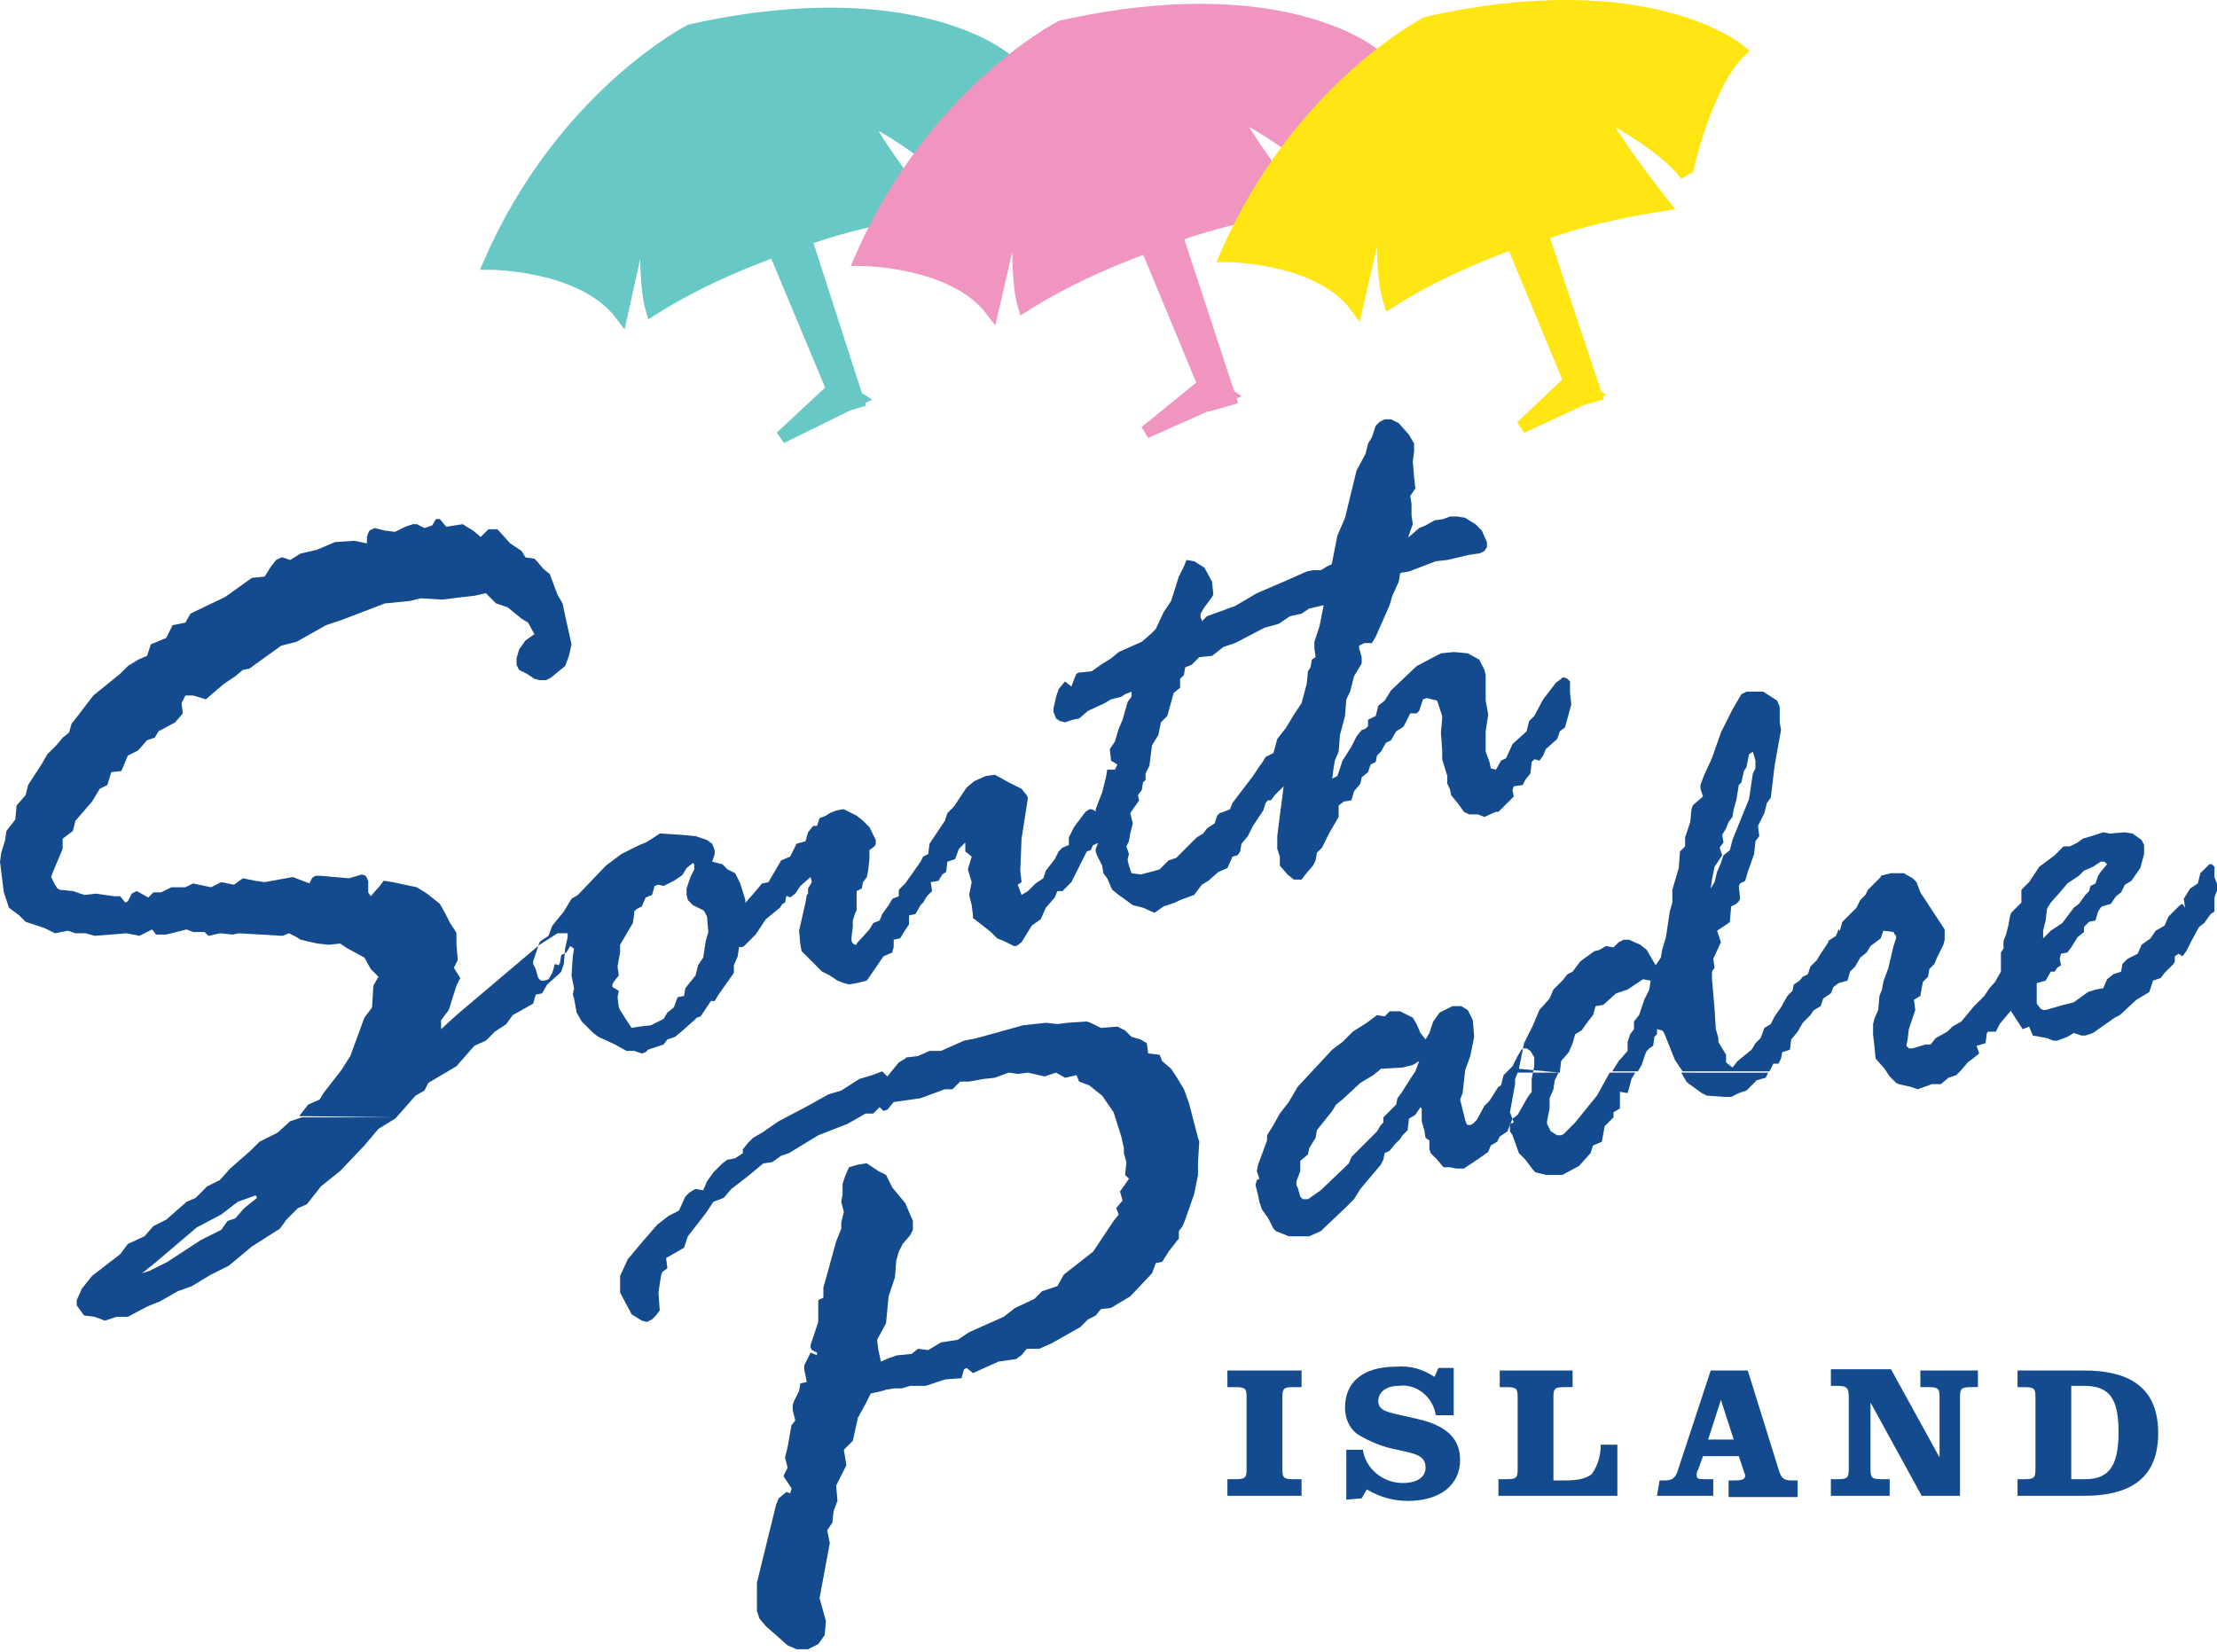 <?xml version="1.0" encoding="utf-8"?>
<!-- Generator: Adobe Illustrator 24.0.0, SVG Export Plug-In . SVG Version: 6.00 Build 0)  -->
<svg version="1.1" id="Layer_1" xmlns="http://www.w3.org/2000/svg" xmlns:xlink="http://www.w3.org/1999/xlink" x="0px" y="0px"
	 viewBox="0 0 173.4 129.2" style="enable-background:new 0 0 173.4 129.2;" xml:space="preserve">
<style type="text/css">
	.st0{fill:#67C8C6;stroke:#67C8C6;}
	.st1{fill:#F095BF;stroke:#F095BF;}
	.st2{fill:#FFE512;stroke:#FFE512;}
	.st3{fill-rule:evenodd;clip-rule:evenodd;fill:#134B8E;}
	.st4{fill:#134B8E;}
</style>
<title>SPI-logo</title>
<g>
	<path class="st0" d="M78.6,4.6c0,0-7.1-6.1-24.6-2.2c0,0-10,5.1-15.7,18.2c0,0,7.3,0,10.3,4l2.3-10.4c0,0-0.8,6.9,0.1,10
		c3-1.9,6.3-3.4,9.6-4.6l5.1,12.2l1.4-0.4L63,18.7c3.1-1.1,6.3-1.8,9.5-2.3c0,0-4.2-5.3-5-7.4c0,0,5,2.5,6.8,5
		C74.3,14,75.9,7,78.6,4.6L78.6,4.6z"/>
	<path class="st1" d="M107.5,4.3c0,0-7.1-6.1-24.5-2.2c0,0-10,5.1-15.7,18.2c0,0,7.3,0,10.3,4l2.4-10.4c0,0-0.8,6.9,0.1,10
		c3-1.9,6.3-3.4,9.6-4.6l5.1,12.3l1.4-0.4L92,18.4c3.1-1.1,6.3-1.8,9.5-2.3c0,0-4.2-5.3-5-7.4c0,0,5,2.5,6.8,5
		C103.2,13.7,104.9,6.7,107.5,4.3L107.5,4.3z"/>
	<path class="st2" d="M136.1,4c0,0-7.1-6.1-24.5-2.2c0,0-10,5.1-15.7,18.2c0,0,7.3,0,10.2,4l2.4-10.4c0,0-0.8,6.9,0.2,10
		c3-1.9,6.3-3.4,9.6-4.6l5.1,12.3l1.4-0.4l-4.2-12.6c3.1-1.1,6.3-1.8,9.5-2.3c0,0-4.2-5.3-5-7.3c0,0,5,2.5,6.8,5
		C131.8,13.5,133.5,6.4,136.1,4L136.1,4z M122.9,29.7l-3.9,3.7l5.6-2.6L122.9,29.7L122.9,29.7z"/>
	<path class="st1" d="M94.5,29.8l-4.9,4l6.5-2.9L94.5,29.8L94.5,29.8z"/>
	<path class="st0" d="M65.5,30.1l-4.4,4.1l6.1-3L65.5,30.1L65.5,30.1z"/>
	<path class="st3" d="M23.6,87.4L23.6,87.4l-0.9,0.3l-1,0.9l-1.4,0.7l-0.7,0.7L18,91.4l-0.8,0.9l-1,0.5l-0.9,0.9L14.6,94L13,95.4
		l-1,0.5l-0.7,0.8L10,97.3l-0.6,0.8l-2.2,1.7l-0.8,1L6,101.7v0.4l0.5,0.7l0.1,0.1l0.8,0.1l0.8,0.3l0.9-0.3h0.9l1.5-0.8l1-0.4
		l1.4-0.8l1.1-0.4l1.5-0.9l1.4-0.7l1.8-1.5l2.2-1.4l0.5-0.7l0.9-0.9l0.7-0.3l1.1-1.4l1.5-1.2l1.9-2l1.1-1.3l1.3-0.8l0.1-0.1
		L23.6,87.4z M11.1,99.6l1-0.8l3.3-2.8l1.9-1l1.3-1l1.4-0.5l0.1,0.2l-1,0.8l-0.7,0.8l-0.6,0.2l-0.5,0.7L15.7,97l-2.6,1.7l-1.4,0.7
		L11.1,99.6L11.1,99.6z M31,87.4l1.5-1.7l0.7-0.4l0.3-0.6l2.2-1.3l1.4-1.6l0.9-0.4l0.7-0.7l0.9-0.6l0.5-0.7l0.9-0.5l0.7-0.4l0.2-0.7
		l0.5-0.1l0.4-0.7l0.9-0.8l0.2-0.2l0.2-0.6l0.1-1.2l0.2-0.9v-0.1l0-0.2L43.9,73h-0.3l-1.4,0.9l-6.5,5.5l-1.2,1.1l0-0.7l0.6-0.8
		l0.6-1.9l0.3-0.6l-0.5-0.8l0.3-0.6l-0.1-1.3l0-0.8l-0.1-0.2l-0.4-0.6l-0.4-0.8l-0.4-0.7l-1-0.8l-0.8-0.5l-1.9-0.4l-0.6-0.1l-0.1,0
		l-0.3,0.4L29,70.1l-0.2-0.3v-0.9l-0.1-0.2l-0.1-0.2l-0.3-0.1l-1,0.3l-2.3-0.2h-0.3l-0.2,0.1l-0.1,0.1l-0.2,0.4l-1.3-0.5L20.7,69
		L20,68.9l-1-0.2l-0.7,0.5l-1-0.2l-0.8,0.4l-1.4-0.3l-0.6,0.3l-1.1,0l-0.8,0.4l-0.6,0l-0.4,0.4l-0.9-0.5l-0.2,0.1l-0.2,0.1L10,70.5
		l-0.2,0.1l-0.4-0.5l-0.5,0l-1.4-0.2L6.6,70l-0.9-0.3l-1-0.1l-0.2-0.1l-0.2-0.3l-0.2-0.4L4,68.6l0.1-0.3l0.8-1.9l0-0.8L5.7,65
		l0.2-0.8l1.3-1.5l0.6-1l0.6-0.3l0.3-1l0.8-0.1l0.5-1.2l0.8-0.4l0.7-0.8l0.6-0.2l0.3-0.5l1.3-0.7l0.6-0.7l-0.1-0.8l0.3-0.6h0.6
		l1,0.3l1.4-1.2l0.9-0.6l0.6-0.5l0.5-0.1l2.5-1.8l1.2-0.3l2.3-1.3l1.2-0.4l3.4-1.3l2-0.2l0.8-0.2l1.7,0.1l1.6-0.2l0.9-0.1l0.9-0.2
		l0.8,0.8l0.9,0.3l1.1,0.9l0.5,0.3l0.5,0.9l-0.7,0.5l-0.5,0.7l-0.2,0.7l0,0.5l0.1,0.2l0.1,0.2l0.6,0.3l0.6,0.4l0.4,0.1l0.5,0
		l0.4-0.2l0.6-0.5l0.5-0.4l0.3-0.8l0.2-0.9l-0.4-1.8l-0.3-1.4l-0.4-0.7l-0.6-1.6l-0.5-0.4L42,43.9l-0.2-0.2l-0.7-0.1l-0.3-0.5
		l-0.9-0.6l-0.9-1l-0.1-0.1l-0.1,0l-0.4,0l-0.2,0L37.6,42L37,41.5l-0.5-0.3L36.2,41l-1.3,0.2l-0.5-0.6h-0.3l-0.3,0.5l-0.6,0.2
		L32.6,41h-0.3l-0.6,0.2l-0.8,0.4l-0.8-0.1l-0.8-0.2l-0.2,0.1l-0.2,0.1l-0.1,0.2l-0.1,0.3l0,0.5l-1-0.2l-1.5,0.1L24.8,43l-1.3,0.3
		l-0.8,0.5l-0.6-0.2l-0.1,0l-0.4,0.2l-0.4,0.5l-0.5,0.8l-1,0.1l-2.1,1.5l-2.3,1.1L14.9,48l-0.4,0.7l-1,0.2L13,49.9l-1.2,0.5
		l-0.3,0.9l-0.7,0.3l-0.8,0.5l-0.6,0.6l-2.1,1.7l-1.3,1.7l-0.4,0.5l-0.2,0.7l-0.5,0.4l-0.5,0.6l-0.7,0.7l-0.4,0.7l-1.1,1.7L2,62.2
		L1.3,63l-0.1,1.1L0.5,65l-0.1,0.7l-0.3,1L0,67.4l0.3,2.4l0.3,0.9L0.7,71l0.8,0.6L2,72.1l1.5,0.5l0.8,0.4l1-0.2L5.9,73l0.8,0
		l0.7,0.2l2.5-0.2l1,0.2l1-0.5l0.3,0.4H13l1.6-0.4l0.5,0.2H16l0.3,0.3l0.9-0.2l1,0.1l0.5-0.1l3.4,0.2l0.5-0.2l0.6,0.3l0.3,0.2
		l1.3,0.3l0.9,0.1l0.9-0.1l0.6,0.4l1.3,0.7l0.5,0.9l0.6,0.6l-0.4,0.7l-0.1,1.7l-0.6,0.8l-1.1,3l-0.7,1.1l-1.4,1.8l-0.3,0.5l-0.9,0.4
		l-0.7,0.9L31,87.4L31,87.4z M41.7,75.2v0.2l0.2,0.4l0.2,0.7l0.1,0.1l0.1,0.1h0.3l0.3-0.1l0.3-0.5l0.2-0.7l0.3,0.1l0.1-0.2l0.1-0.6
		l0.4-0.2l0.3-0.5l0.3,0.2l-0.1,0.6l-0.1,1.5l0.2,1l-0.1,0.5l0.1,0.3l0.2,1.1l0.4,0.7l0.9,0.9l0.4,0.3l1.3,0.6l0.9,0.5h0.6l0.6,0.2
		l0.3-0.1l0.2-0.2l0.6-0.2l0.6-0.2l0.3-0.4l0.6-0.2l0.6-0.5l0.9-0.8l0.2-0.2l0.3-0.1l0.8-1.2h0.3l0.3-0.5l1.2-1.7v-0.6l0.3-0.7
		l0.1-0.7l0.5-0.9l0-0.2l-0.1-0.8l-0.1-0.6l0.2-0.5l0-0.7l-0.4-1.3l-0.4-0.8L56.9,68l-0.4-0.4l-0.8-0.2l0.2-0.6v-0.3l-0.2-0.5
		l-0.4-0.3l-0.9-0.3l-1.1-0.1l-1.6-0.1h-0.1L51,65.6l-0.5,0.3L50,66.1l-1.4,0.7l-1.2,0.9l-2.2,2.3l-0.5,0.3l-0.6,1l-0.9,1.1
		l-0.3,0.8l-0.6,0.4l-0.1,0.1l-0.3,0.9L41.7,75.2L41.7,75.2z M48.4,77.5l-0.5-0.3v-0.2l0.1-0.2l0.4-0.5l-0.1-0.7l0.2-1.1v-0.6l1-1.7
		l0.1-0.7l0-0.2l0.2-0.2l0.4-0.2l0.3-0.7l0.5-0.2l0.2-0.7l0.3-0.1l0.4,0.1l0.8-0.4l0.6-0.4l0.1-0.1l0.3-0.5l0.5-0.4l0.1,0.1V68
		L54,68.6l-0.3,0.9V70l0.1,0.4l0.4,0.4l0.8,0.4l0.1,0.1l0.2,0.4l0.1,1.2l-0.2,0.7l-0.2,1.3l-0.4,0.6l-0.2,0.8l-0.8,1l-0.1,0.6
		l-0.5,0.1l-0.3,0.8l-0.5,0.4l-0.3,0.5l-0.6,0.3l-0.4,0.2l-0.9,0.1l-0.6,0.1h0L49,79.8L48.5,79l-0.1-0.2l-0.1-0.8L48.4,77.5
		L48.4,77.5z"/>
	<path class="st4" d="M57.2,73.9l0.8,0.2l0.2-0.1l0.9-0.9l0.8-1.2L61,71l0.2-0.3l0.2-0.1l0.1-0.5l0.1,0l0.2,0.1l0.4-0.3l0.4-0.6
		l0.8-0.7l0.1,0.4l-0.3,0.5l0,0.4L63.1,70l-0.1,0.6l-0.5,2.2l0.1,1.1l0.1,0.5l0.5,0.5l1.1,1.1l0.6,0.3l0.6,0.4l0.5,0.2l0.4,0.1
		l0.6-0.1l0.8-0.2l1.3-1.9l0.7-0.3l0-0.1l0.1-0.3v-0.6l0.5-0.1l0.3-0.5l0.4-0.6v-0.7l0.5-0.1l0.4-0.7l0.2-0.2l0.3-0.5l0.4-0.4
		l-0.1-0.7l0.6-0.1l0.3-0.5l0.3-0.2l0.1-0.8l0.6-0.2l0.3-0.8l0.5-0.5l0,0.7L76,67l-0.3,1L76,69l-0.2,1l0.2,0.8l0.1,0.8v0.1l0,0.1
		l1.4,1.1l0.5,0.5l0.5,0.2l0.8,0.4h0.2l0.4-0.3l0.8-1.3l0.7-0.5l0.4-0.9l0.7-0.8l0.2-0.5l0.4,0l0.7-0.7l0.9-1.8l0.3-0.6l0.3-0.1
		l0.2-0.4l0.5-0.2l0.3-0.7l0.2-0.2L86.4,64l-0.3-0.1l-0.2-0.3l-0.3-0.2l-0.2-0.1h-0.2l-0.3,0.2L84,64.7l-0.4,0.8l0,0.6l-0.5,0.2
		l-0.3,0.3l-0.3,0.6l-0.7,0.9l-0.2,0.6l-0.6,0.4l-0.6,0.6l-0.5,0.3l-0.3-0.8l0.3-0.2l-0.1-0.9l0.1-2.5l0.5-3.2l-0.1-0.2l-0.4-0.5
		l-1-0.5l-0.9-0.5l-0.2-0.1l-0.7,0.1l-0.9,0.4l-0.6,0.5l-1,1.5l-0.5,0.5l-0.2,0.6L72.7,66l-0.1,0.8L72.2,67L72,67.4l-0.7,1l-0.5,0.7
		l-0.5,0.5v0.5l-0.5,0.2l-0.3,0.5l-0.5,0.7l-0.2,0.5l-0.5,0.2L68,72.7L67,73.8l0,0.1l-0.1,0l-0.2-0.1l-0.1-0.2l0-0.3l0.1-0.8V72
		l0.2-0.6l0.1-0.2v-0.9l0-0.6l0.4-0.2l0.1-0.5l0.3-0.4l0.1-0.5l0.1-0.9L68,66.5l0.4-0.3l0.1-0.2v-0.3l-0.5-1l-0.5-0.5l-0.5-0.4
		L66,63.3l-0.1,0l-0.5,0.1l-0.5,0.2l-0.3,0.2l-0.5,0.2l-0.2,0.6h-0.3l-0.4,0.5l-0.2,0.7L62.3,66l-0.5,1l-0.7,0.3l-1,1.7l-0.5,0.1
		l-0.5,0.6L57,72.1l0.1,0.8L57.2,73.9L57.2,73.9z M83.3,53.3l-0.5,0.6l-0.2,0.6l-0.2,0.9v0.3l0.2,0.5l0.3,0.2l0.4,0.1l0.6-0.2
		l0.5-0.1l0.7-0.6l1.3-0.6l0.5-0.3l0.8-0.2l0.3-0.2l0.5-0.2l0,0.4l-0.3,0.4l-0.4,1.4L87.5,57l-0.3,1l-0.4,0.6l0.1,0.9l0.5,0.3
		l-0.2,0.4l-0.6,0l-0.1,0.6l-0.1,0.4L86.2,62L86,62.5l-0.3,0.8v0.6l-0.1,0.4l-0.1,0.2l0.1,0.8l0.3,0.6l-0.2,0.5v0.2l0.1,0.3l0.4,0.8
		l0.1,0.6l0.3,0.4l0.3,0.7l0.1,0.2l0.5,0.4l1.1,0.8l0.8,0.2l0.9,0.4l0.7-0.5l0.9-0.3l0.4-0.2l1.1-0.4l0.6-0.8l0.5-0.3l0.8-0.7
		l0.7-0.3l0.4-0.9l0.4-0.1l0.2-0.3l0.1-0.6l0.5-0.6l0.4-0.8l0.8-1.2l0.2-0.6l0.5-0.6l0.2-0.3l0.1-0.3l-0.1-0.5v-0.7l-0.2-0.2
		l-0.6-0.4h-0.3L98,60.7l-1.6,2.1l-0.2,0.5l-0.5,0.2l-0.3,0.1l-0.2,0.2l-0.2,0.6l-0.6,0.4l-0.3,0.4l-0.5,0.3l-1.6,1.6l-0.6,0.2
		L90.7,68L90,68.2l-0.8,0.2l-0.7-0.1l-0.2-0.6l-0.1-0.4v-0.1l0.1-0.4l-0.2-0.6l0.2-0.4l0.1-0.6l0.2-0.8l-0.2-0.8l0.7-1L89,62.2
		l0.3-0.4l0.1-0.6l0.2-0.2l0-0.5l0.3-0.6l0.2-1.6l0.5-0.8l0.2-1l0.5-0.5l0.5-1.8l0.5-0.4v-0.7l0.3-0.3l0.1-0.6l0.5-0.2l0.6-0.6
		l1-0.1l0.9-0.7l0.9-0.3l2.3-1.2l1.1-0.3l0.9-0.6l0.9-0.2l0.6-0.4l1.3-0.3l0.9-0.6l0.6-0.4l0.5,0.1h0.1l0.4-0.2l1.3-0.3l2.1-1.1
		l0.6-0.1l2.1-0.8l0.9-0.1l1.7-0.4l0.7-0.1h0.1l0.4-0.2l0.2-0.3v-0.4l-0.4-0.9l-0.5-0.5l-0.5-0.3l-0.3-0.2l-0.6-0.1l-0.6,0l-0.5,0.2
		l-0.7,0.1l-0.7,0.4l-0.5,0.2l-0.8,0.7l-1.1,0l-2.3,1.1l-0.4,0.1l-0.3,0.1l-0.5-0.1l-0.5,0.5l-1.3,0.6l-0.5,0.3h-0.6l-0.5,0.1
		l-1.8,0.8l-2.1,0.9l-1.7,1l-2.2,0.8l-0.4,0.4L94,48.5l-0.1-0.2l0-0.3l0.3-0.5l0.6-0.8l0.1-0.2l-0.1-1l-0.6-1.1l-0.8-0.5l-0.6-0.1
		l-0.2,0.5l-0.4,0.8L91.6,47L91,47.9l-0.6,1.3L90,49.6l-0.7,0.6L87.5,51l-0.6,0.5L86.1,52l-0.7,0.5l-0.9,0.1h-0.1l-0.2,0.1l-0.1,0.2
		l-0.3,0.8L83.3,53.3L83.3,53.3z M99.6,58.9L99,59.2l-0.5,0.8l-0.1,1l0.1,0.9l0.2,0.5l0.3,0.2h0.2l0.2,0l0.3-0.4l0.7-0.7l-0.1,0.8
		l-0.2,1.5l-0.2,1.6l0,1l0.2,0.6v0.7l0.6,0.7l0.5,0.4h0.6l0.3-0.4l0.6-0.7l0.2-0.4l0.1-0.6l0.4-0.4l0.6-1.2l0.7-1.2v-0.9l0.4-0.3
		l0.6-0.1l0.2-0.7l0.5-0.6l0.1-0.5l0.5-0.4l0.2-0.6l0.4-0.2l0.1-0.5l0.3-0.3l0.4-0.7l0.4-0.2l0.4-0.7l0.5-0.3l0.1-0.1l0.2-0.4
		l0.3-0.6l0.5,0l0.2-0.2l0.3-0.9l0.3-0.1l0.8,0.2l0.2,0.6l0.2,0.6v0.2l-0.1,1.1l0.1,1.4l0,0.7l0.4,1.3l0,0.6l0.2,0.4l0.1,0.5
		l0.5,0.6l0.5,0.7l0.2,0.1l0.2,0.1l0.7,0l0.5,0.2l0.9-0.4l0.2,0l1.2-1.2l-0.1-0.5l0.1-0.3l0.7-0.1l0.2-0.4l0.4-0.5l0.1-0.9l0.1-0.1
		l0.1-0.1l0.1,0l0.3,0.1l0.3-0.4l0.2-0.5l0.9-0.8l0.2-0.6l0.4-0.3l0.2-0.7l0.3-1.1l-0.1-0.9l0-0.8l0-0.1l-0.2-0.2l-0.2-0.1h-0.2
		l-0.1,0.1l-0.4,0.3l-1,1.3L120,56l-0.4,0.4l-0.2,0.8l-1.1,1l-0.5,1.1l-0.4,0.2l-0.4,0.7l-0.4-0.1l-0.1-0.5l-0.3-0.8l0-0.2l0-1.4
		l0.2-1.3l-0.2-1.1l0-2l-0.1-0.4l-0.4-0.8l-0.9-0.5l-1.1-0.1l-1,0.1l-1.9,1l-2,1.9l-0.5,0.8l-0.5,0.4l-0.2,0.8l-0.6,0.3v0.5
		l-0.2,0.2l-0.3,0.1l-0.4,0.5l-0.4,0.8l-0.7,1.1l-0.2,0.6l-0.2,0.6l-0.4,0.2l0.1-0.8l0.1-0.6l0.3-0.7l0.1-1.3l0.4-1.5l0.1-1.3
		l0.3-0.6l0.3-1.2l0.6-1l0-0.3v-0.2l-0.2-0.7l0-0.1l0-0.1l0.4-0.2l0.6,0l0.3-0.5l1.1-2.5l0.2-0.7l0.5-1.1l0.2-1.2l0.4-0.6l0-1.3
		l0.5-1.4l-0.1-0.7v-0.9l-0.1-0.6l0.4-0.6l-0.1-0.9l-0.1-1.2l0.1-0.8l0-0.6l-0.4-0.7l-0.8-0.9l-0.6-0.3l-0.5,0l-0.4,0.2l-0.3,0.3
		l-0.3,0.9l-0.3,0.5l-0.2,0.8l-0.7,1.3l-0.9,3.7l-0.6,1.4l-1.4,7.1l-0.4,1.2l0,0.5l0.1,0.7l-0.3,0.2l-0.1,0.6l-0.2,0.3l-0.1,1
		l-0.4,1.5l-0.6,0.9l-0.6,1l-0.7,0.9L99.6,58.9L99.6,58.9z M53.1,94.7l-0.8,0.4l-0.9,0.7l-1.3,1.5l-1,1.2l-0.6,1.3v1.3l0.9,1.7
		l0.8,0.5l0.4,0.1l0.4-0.2l0.3-0.3l0.3-0.4l-0.1-1.4l0.2-1.3l0.1-0.3l0.4-0.3l-0.1-0.8l0.7-0.4l0.7-0.4l0.3-0.9l1.4-1.8l0.6-0.9
		l0.8-0.3l0.6-0.7l1.3-1l1.2-1l0.7-0.1l0.7-0.5l0.6-0.2l2.3-1.4l2.3-0.9l1.4-0.8h0.6l0.5-0.5l0.3,0.3l0.3-0.1l0.5-0.6l2.1-0.3
		l1.9-0.7l0.6,0l0.6-0.6l0.7,0l1.1-0.2l0.9-0.1l1.1-0.4l0.7,0.1l0.8-0.1l1.3,0.3l0.9-0.3l0.7,0.4l0.9-0.2l0.2,0.5l0.8,0.3l1,0.8
		l0.9,1.3l0.6,1.9l0.2,0.9l0,0.4l0.2,0.7l-0.1,1l0.3,0.3l-0.7,1l0.2,0.7l-0.5,0.6l0.2,0.5l-0.4,0.5l-1.6,2.4l-2.3,1.8l-0.5,0.9
		l-1.2,0.4l-0.6,0.6l-1.5,0.7l-0.9,0.7l-2.7,1.2l-0.9,0.6l-1.3,0.2l-1,0.6l-0.8-0.1l-0.5,0.4l-1,0.1l-0.1,0l-0.6,0.2l-0.7,0.3
		l-0.2-0.9l-0.1-0.8l0.7-1.3l0.2-2.1l0.5-1.5l0.1-1.3l0.2-0.7l0.3-0.6l0.6-0.7l0.2-0.4l0-0.7l-0.6-1.4l-1-1.2l-0.5-1l-0.6-0.3
		l-0.9-0.6h-0.1l-0.6,0.1l-0.7,0.2l-0.3,0.7l-0.2,0.6l0,0.8L65.8,94l0.2,0.8l-0.2,0.8l0,0.5l-0.4,1l-0.8,2.9l-0.2,0.7v0.8l-0.4,0.2
		l0,0.7l0,1l-0.6,1.8l0,0.1l0,0.1l0.1,0.2l0.4,0.2l0,0.2l-0.5-0.2l-0.3,0.6l-0.2,0.4l0,0.3l0.2,1l-0.5,0.1l-0.1,0.6l-0.4,0.8
		l-0.1,0.3l0,0.4l0.2,0.8l-0.3,0.4l-0.3,1.7l-0.2,0.8l0.2,0.8l-0.3,0.6v0.1l0.2,0.3l0.4,0.6l0,0.1l-0.1,0.3l-0.3-0.1l-0.6,0.5
		l-0.2,0.5l-1.5,6.1v2.2l0.2,0.6l0.5,0.6l0.8,0.7l0.9,0.8l0.7,0.3l0.9,0l0.8-0.4l0.5-0.7l0.1-1.1l-0.5-1.8l0.8-4.3l-0.2-1l0.4-0.6
		l0.1-0.9l0.3-0.8l-0.1-1.2l0.8-1.6l-0.2-1.2l0.7-0.7l0.4-1.8l0.6-1.1l0.4-0.8l0.9-0.2l0.3-0.1l0.6-0.1h0.6l0.7-0.2h1.2l1.5-0.5
		l1.3-0.1l0.2-0.7l0.2-0.1l0.5,0.4l2-0.9l1.4-0.2l0.1-0.1l0.3-0.2l0.4-0.5l1,0l0.2-0.1l0.7-0.3l2.3-1.3l0.6-0.6l0.6-0.3l0.4-0.5
		l0.8-0.1l1.5-0.9l1.7-1.8l0.3-0.8l0.5-0.1l0.5-0.8l0.7-0.9l0.1-0.1v-0.6l0.3-0.4l0.2-0.5l0.7-2l0.3-1.5l0-1l0.1-1.6L93.7,89
		L93,86.3l-0.4-1.1l-0.6-1l-0.4-0.6L90.9,83l-0.2-0.5l-0.9-0.1l-0.1-0.8l-0.5-0.3l-0.7-0.2L88,80.6l-0.2-0.1l-0.4-0.2l-1.3,0.1
		l-0.8-0.4l-0.3-0.1L83.5,80l-0.8,0.1l-0.9-0.1l-1.8,0.2l-3.6,1l-1,0.2l-1.8,0.8l-0.9,0l-0.9,0.4L71,82.7l-0.1,0l-0.1,0.1l-0.5,0.3
		l-0.9,1.1l-0.4-0.4l-0.8,0.3l-1,0.3l-1.4,0.9l-1,0.3l-1.8,1l-2.1,1.1l-1.3,0.9l-0.7,0.4l-0.4,0.4l-0.4,0.5v0.3l-0.6,0.4l-0.5,0.1
		l-0.1,0L56.5,91l-0.7,0.7l-0.5,0.7L55,93.1L54.4,93l-0.2,0.1l-0.3,0.2l-0.3,0.3L53.1,94.7L53.1,94.7z"/>
	<path class="st3" d="M98.3,92.3l-0.1,0.4l0.2,0.8l0.1,0.5l0.2,0.6l0.5,0.7l0.4,0.8l0.2,0.2l1,0.4h1.6l0.9-0.4l1.9-1.8l0.7-0.7
		l0.5-0.8l1.6-1.9l0.2-0.4l0.1-0.5l0.4-0.2l0.4-0.5l0.4-0.4l0.2-0.3l0.4-0.4l0.1-0.9l0.5-0.3l0.4-0.6l0.1,0.1v1l0.2,0.7l0.1,0.6
		l0.3,0.2v0.7l0.1,0.3l0.5,0.5l0.5,0.6h0.5l0.5,0.1h0.6l1.2-0.8l0.7-0.5l0.2-0.5l0.5-0.3l0.2-0.4l0.6-0.4l0.4-1l0.4-0.3l0.8-1.4
		l0.3-0.4v-1l0.2-1v-0.7l-0.3-0.5l-0.3-0.2h-0.2l-0.2,0.1l-0.3,0.5l-0.4,0.8l-0.7,0.7l-0.2,0.8l-0.2,0.1l-0.7,1.1l-0.4,0.4l-0.6,1.1
		l-0.3,0.3l-0.2,0.1h-0.2l-0.1-0.1l-0.1-0.3l-0.2-0.8l-0.2-0.8l0.2-0.5l0.2-1.8l0.4-1.1l0.3-1.5l-0.1-1.3l-0.4-0.8l-0.5-0.3h-0.7
		l-1,0.5l-0.5,0.7l-0.3,0.9l-0.3,0.5l-0.4-0.5l-0.3-0.7l-0.3-0.5l-1-0.5h-0.8l-0.4,0.4l-0.6-0.1l-0.8,0.6l-1.1,0.7l-0.8,0.8
		l-0.8,0.6l-1.3,1.4l-1.4,1.5l-0.7,1.2l-0.7,0.9L99.6,88l-0.5,0.8v0.4l-0.7,1.9l-0.1,0.5l0.2,0.6L98.3,92.3L98.3,92.3z M108.2,87.4
		v0.4l-0.2,0.2l-0.3,0.5l-2,2l-0.2,0.5l-2.2,2.1l-1,0.7h-0.4l-0.2-0.2l-0.2-0.7l-0.1-0.2v-0.3l0.3-0.8v-0.8l0.6-0.5l0.1-0.5l0.5-0.8
		l0.1-0.6l1.2-1.5l0.3-0.5L105,86l1.4-1.3l1-0.6l0.5-0.4l0.1-0.1l1.7-0.1l0.4-0.1l0.4-0.1l0.5-0.3l-0.3,0.8l-0.4,0.6l-0.7,1.1
		l-0.3,0.4l-0.1,0.5L108.2,87.4L108.2,87.4z M118.7,83.9l-0.2,0.5v0.4l-0.4,2.2l0.3,0.8l-0.3,0.1v0.6l0.2,0.3l0.5,1.4l0.5,0.5
		l0.6,0.8l0.2,0.2l0.8,0.2l1.3,0l1.3-0.7l0.9-1l0.2-0.6l0.7-0.3v-0.1l0.1-0.5l0.1-0.6l0.4-0.4l0.3-0.3V87l0.5-0.3v-1.3l0.6,0.1
		l0.2-0.7l0.1-0.4l0.3-0.5h-2l-1,1.8l-1.7,2.1l-0.9,0.9l-0.2,0.1h-0.3l-0.5-0.3l-0.3-0.6v-0.2l0.2-1v-0.8l0.3-0.7l0.1-0.7l0.3-0.6
		L118.7,83.9z M131.5,83.9l0.4,0.7l0.1,0.1l1.1,0.8l0.4,0.2l1.4,0.1h0.5l0.6-0.3l0.6-0.2l0.8-0.8l0.7-0.2l0.2-0.4H131.5z M122,83.9
		L122,83.9l0.1-0.9l0.6-0.7l0.3-0.7l0.2-0.7l0.5-0.3l0.5-0.7l0.4-0.5l0.2-0.7l0.6-0.1l1-0.9l0.9-0.3l1.2-0.8l0.6,0.1l-0.1,0.7
		l-0.4,0.8l-0.4,1.2l-0.4,0.5v0.6l-0.3,0.4l-0.2,0.6v0.7l-0.7,0.8l-0.5,0.8h2l0.3-0.5l0.3-0.9l0.1-0.2l0.2-0.2l0.3-0.2l0.1-0.7
		l0.2-0.2v-0.4l0.4,0.1l0.1,0.1l0.1,0.2l0.8,2l0.6,0.9h6.8l0.3-0.6h0.4l0.2-0.4l0.1-0.5l0.6-0.2l0.1-0.8l0.5-0.6l0.4-0.7l0.6-0.6
		l0.8-1.2l0.8-1.2l-0.4-1l-0.3,1.2v-0.1l-0.4-1v-0.8v0.3l-0.4,0.5l-1.4,0.9l-0.1,0.5l-1.4,2l-0.3,0.6l-0.5,0.3l-0.3,0.8l-0.4,0.4
		l-0.3,0.5l-1.1,0.9l-0.4,0.5l-0.5-0.4v-0.6l-0.6-1v-0.3l-0.2-0.7l-0.1-1.6l-0.2-2.3V76l0.2-0.3L134,75l0.6-1.3l-0.3-0.9l0.9-0.6
		l0.1-0.1l0.1-1.2l0.4-0.2l0.2-0.2l0.1-0.2l-0.1-1l0.1-0.2l0.4-0.2l0.2-0.7l0.5-1.4l0.1-1l0.3-0.4l-0.1-0.8l0.5-1l0.2-0.8l0.3-0.4v0
		l0.3-2.5l0.5-2.8l-0.1-0.6l0-0.9v-0.3l-0.2-0.5l-1.1-0.7h-1.3l-0.4,0.2l-0.7,1.2l-0.9,1.8l-0.7,2l-0.6,1.3l-0.3,0.8v0.3l0.2,0.6
		l-0.7,0.6l-0.1,0.1l-0.1,0.3l-0.1,1l-0.4,1.2l0,0.7l-0.4,0.4l-0.1,1.3l-0.5,1.7v1l-0.2,0.7l-0.3,2l-0.3,1l-0.1,0.6l-0.4,0.6
		l-0.3-0.5l-0.4-0.7l-0.5-0.4l-0.9-0.4h-0.4l-0.4,0.2l-0.4,0.4l-0.6-0.1l-0.5,0.3l-0.4,0.1l-0.7,0.5l-0.4,0.3l-0.6,0.8l-0.4,0.2
		l-0.4,0.5l-0.7,0.7l-0.3,0.7l-0.8,0.9l-0.5,1.2l-0.7,1.4l-0.3,1.5l-0.1,0.5L122,83.9z M133.8,69.5l0.1-0.7l0.2-1l0.6-0.9l-0.2-0.6
		l0.3-0.4l-0.1-0.6l0.3-0.5l0.2-0.5l0.3-0.4l0.1-0.6l0.2-0.7l0.2-1.2l0.2-0.2l0.2-0.9l0.2-0.3l0.2-1l0.3-0.2l0.2,0.7v0.6l-0.2,0.4
		l-0.3,2l-1.3,3.2l-0.2,0.8l-0.5,0.4l-0.2,0.6l-0.3,0.7l-0.2,0.8L133.8,69.5L133.8,69.5z"/>
	<path class="st4" d="M143.8,72.7l-0.2,0.5l-0.6,0.4l0,0.1l-0.6,0.9l-0.3,0.5l-0.5,0.5l-0.2,0.6l-0.4,0.2l-0.4,0.5l-0.2,0.4
		l-0.4,0.4l-0.2,0.2l-0.4,0.7l0.1,0.9l0.1,0.3l0.1,0.3l0.3,0.2h0.4l0.3-0.1l0.2-0.3l0.4-0.6l0.6-0.3l0.5-0.3l0.2-0.6l0.6-0.4
		l0.2-0.5l0.4-0.3l0.7-0.2l0.2-0.7l0.4-0.4l0.4-0.7l0.5-0.4l0.3-0.5l0.8-0.6l0.2-0.6l0.8,0.1l0.1,0.2l0.1,0.1l0,0.2l-0.2,0.6
		l-0.4,1.7l-0.4,1.1l-0.1,0.6l-0.2,0.5l-0.1,1.1l-0.3,0.7l-0.1,0.4l0,0.8l0.1,0.9l0.1,1l0.7,0.8l0.4,0.6l0.5,0.5l0.2,0.1l0.9,0.2
		l0.6,0.2l1.1-0.4l0.7,0l0.6-0.5l0.6-0.2l0.4-0.4l0.5-0.6l0.4-0.3l0.5-0.4l-0.2-0.6l0.7-0.2l0.1-0.8l0.1-0.1h0.6l0.3-0.6l1-1.2
		l0.8-1.2l0.3-0.5l0.4-0.3l0.1-0.5l0.6-1.4l-0.3-1.1l0.1-0.6l-0.6-0.2h-0.1l-0.3,0.1l-0.4,0.4l-0.3,1l-1.1,1.3l-0.2,0.5l-0.8,0.9
		l-0.4,0.6l-0.8,0.8l-1,1.2l-0.7,0.4l-0.4,0.4l-0.9,0.5l-0.4,0.5h-0.4l-1,0.3h-0.2l-0.1,0l-0.2-0.2l0.1-0.5l0.1-0.8l0.5-1.5
		l-0.1-0.8l0.5-0.3l0.1-0.6l0.1-0.5l0.4-0.4l0.1-0.6l0.4-0.4l0.2-0.5l0.5-1l0.1-0.4l0-0.8l-1.9-2.9l-0.3-0.8l-0.3-0.3l-0.7-0.4l-1,0
		l-0.8,0.2l0,0.1l-0.5,0.5l-0.5,0.5l-0.2,0.4l-0.4,0.4l-0.3,0.6l-1.1,1.1l-0.2,0.7L143.8,72.7L143.8,72.7z"/>
	<path class="st3" d="M158.7,69l-0.4,0.4l-0.2,0.2v1l-0.4,0.4l-0.4,0.4l-0.1,0.3l-0.1,0.6l-0.2,0.8l-0.2,0.5v0.6l-0.2,0.3V76
		l-0.4,0.7l-0.1,0.6v0.8l0.1,0.4l0.2,0.2l0.8,0.1l1.1,1.7l0.5-0.2L159,81l1.1,0.2l0.5,0.2h0.3l0.8-0.3l0.5-0.3l0.6,0.2h0.3l0.6-0.2
		l1.7-1.2l0.4-0.2l1.3-1.2l1-0.6l0.3-0.9l0.6-0.2l0.3-0.4l0.6-0.6l0.1-0.1l0.1-0.2v-0.4l0.3-0.2l0.3,0.2l0.3-0.4l0.4-0.8l0.6-1.1
		l0.4-0.3l0.5-0.7l0.3-0.2v-1.1l0.3-0.8l-0.3-0.8v-0.8l-0.1-0.1l-0.1-0.1h-0.2l-0.3,0.3l-0.4,0.4l-0.2,0.8l-0.6,0.4l-0.5,0.8
		l0.1,0.7l-0.2-0.3l-0.2,0.1l-0.3,0.3l-0.6,0.6l-0.3,0.7l-0.7,0.4l-0.4,0.6l-0.7,0.5l-0.3,0.7l-0.8,0.4l-0.2,0.2l-0.2,0.2l-0.1,0.6
		l-0.6,0.2l-0.5,0.4l-0.3,0.7l-0.6,0.1l-0.6,0.2l-1.1,0.8l-0.8,0.2L160,79h-0.2l-0.2-0.1l-0.3-0.4v-1.6l0.7-0.2l0.4-0.7h0.3l0.2-0.3
		l0.3-0.2l-0.1-0.5l0.1-0.4l0.5-0.1l0.3-0.4l0.5-0.8l0.5-0.4v-0.4l0.4-0.4l0.5-0.1l0.2-0.7l0.2-0.3l0.1-0.1l0.7-0.2l0.4-0.6l0.4-0.3
		l0.3-0.6l0.5-0.3l0.7-1l0.3-1.1v-0.7l-0.2-0.4l-0.7-0.5l-0.6-0.1l-1.2,0.1l-0.5-0.1l-0.6,0.2l-1,0.3l-0.4,0.3l-0.6,0.3h-0.5
		l-0.7,0.7l-1.2,0.9L158.7,69L158.7,69z M159.8,73.4v-0.6l0.2-0.8l0.1-0.9l0.1-0.2l0.2-0.3l0.8-0.9l0.5-0.6l0.9-0.6l0.4-0.4l0.7-0.3
		l0.6-0.4h0.3l0.2,0.2l-0.5,0.6l-0.2,0.3l-0.2,0.6l-0.4,0.2l-0.1,0.4l-0.3,0.3l-0.5,0.7l-0.4,0.3l-0.9,1.2l-0.9,0.6l-0.4,0.4
		L159.8,73.4z"/>
	<path class="st4" d="M96,117h5.8v-1.3h-0.6c-0.8,0-0.9-0.1-0.9-0.8v-5.6c0-0.7,0.1-0.8,0.9-0.8h0.6v-1.3H96v1.3h0.6
		c0.8,0,0.9,0.1,0.9,0.8v5.6c0,0.7-0.1,0.8-0.9,0.8H96V117L96,117z M106.5,117.2l0.4-0.7c1,0.6,2.1,0.9,3.2,0.9
		c2.6,0,4.1-1.3,4.1-3.2c0-1.7-1.1-2.7-3.3-3.2c-2-0.5-3.1-0.5-3.1-1.4c0-0.7,0.6-1.2,1.6-1.2c1.4-0.2,2.7,0.9,2.9,2.3h1.4V107h-1.2
		l-0.3,0.7c-0.9-0.6-1.9-0.9-3-0.8c-2.6,0-4,1.2-4,3.2c0,0.8,0.3,1.6,1,2.1c1,0.6,2,1,3.1,1.2c1.3,0.3,2.2,0.4,2.2,1.4
		c0,0.7-0.6,1.2-1.8,1.2c-1.5,0-2.9-1.1-3.1-2.6h-1.3v3.9L106.5,117.2z M117.3,107.2v1.3h0.5c0.8,0,0.9,0.1,0.9,0.8v5.6
		c0,0.7-0.1,0.8-0.9,0.8h-0.6v1.3h9.3v-4h-1.3c0,0.8-0.2,1.6-0.7,2.3c-0.5,0.4-1.2,0.5-2.2,0.5h-0.8v-6.5c0-0.7,0.1-0.8,0.9-0.8h0.6
		v-1.3L117.3,107.2z"/>
	<path class="st3" d="M129.6,117h4.4v-1.3h-0.5c-0.6,0-0.8,0-0.8-0.3c0-0.1,0-0.3,0.1-0.4l0.4-1.1h2.8l0.4,1.2
		c0,0.1,0.1,0.2,0.1,0.3c0,0.3-0.2,0.4-0.9,0.4h-0.4v1.3h5.4v-1.3h-0.5c-0.6,0-0.8-0.2-1-0.9l-2.4-7.7h-2.9l-2.5,7.6
		c-0.2,0.7-0.4,1-1.1,1h-0.4L129.6,117L129.6,117z M135.6,112.6h-2l1-3.1L135.6,112.6z"/>
	<path class="st4" d="M144.6,109.3v5.6c0,0.7-0.1,0.8-0.9,0.8h-0.5v1.3h4.6v-1.3h-0.6c-0.8,0-0.9-0.1-0.9-0.8v-5.2l4,7.3h3v-7.7
		c0-0.7,0.1-0.8,0.9-0.8h0.5v-1.3h-4.5v1.3h0.6c0.8,0,0.9,0.1,0.9,0.8v4.7l-3.8-6.9h-4.7v1.3h0.5
		C144.5,108.4,144.6,108.6,144.6,109.3L144.6,109.3z"/>
	<path class="st3" d="M157.8,117h5.2c3.9,0,5.8-1.6,5.8-4.9s-1.9-4.9-5.8-4.9h-5.2v1.3h0.5c0.8,0,0.9,0.1,0.9,0.8v5.6
		c0,0.7-0.1,0.8-0.9,0.8h-0.5L157.8,117L157.8,117z M162,115.7v-7.3h1c2,0,2.7,1,2.7,3.6s-0.7,3.7-2.6,3.7L162,115.7z"/>
</g>
</svg>
